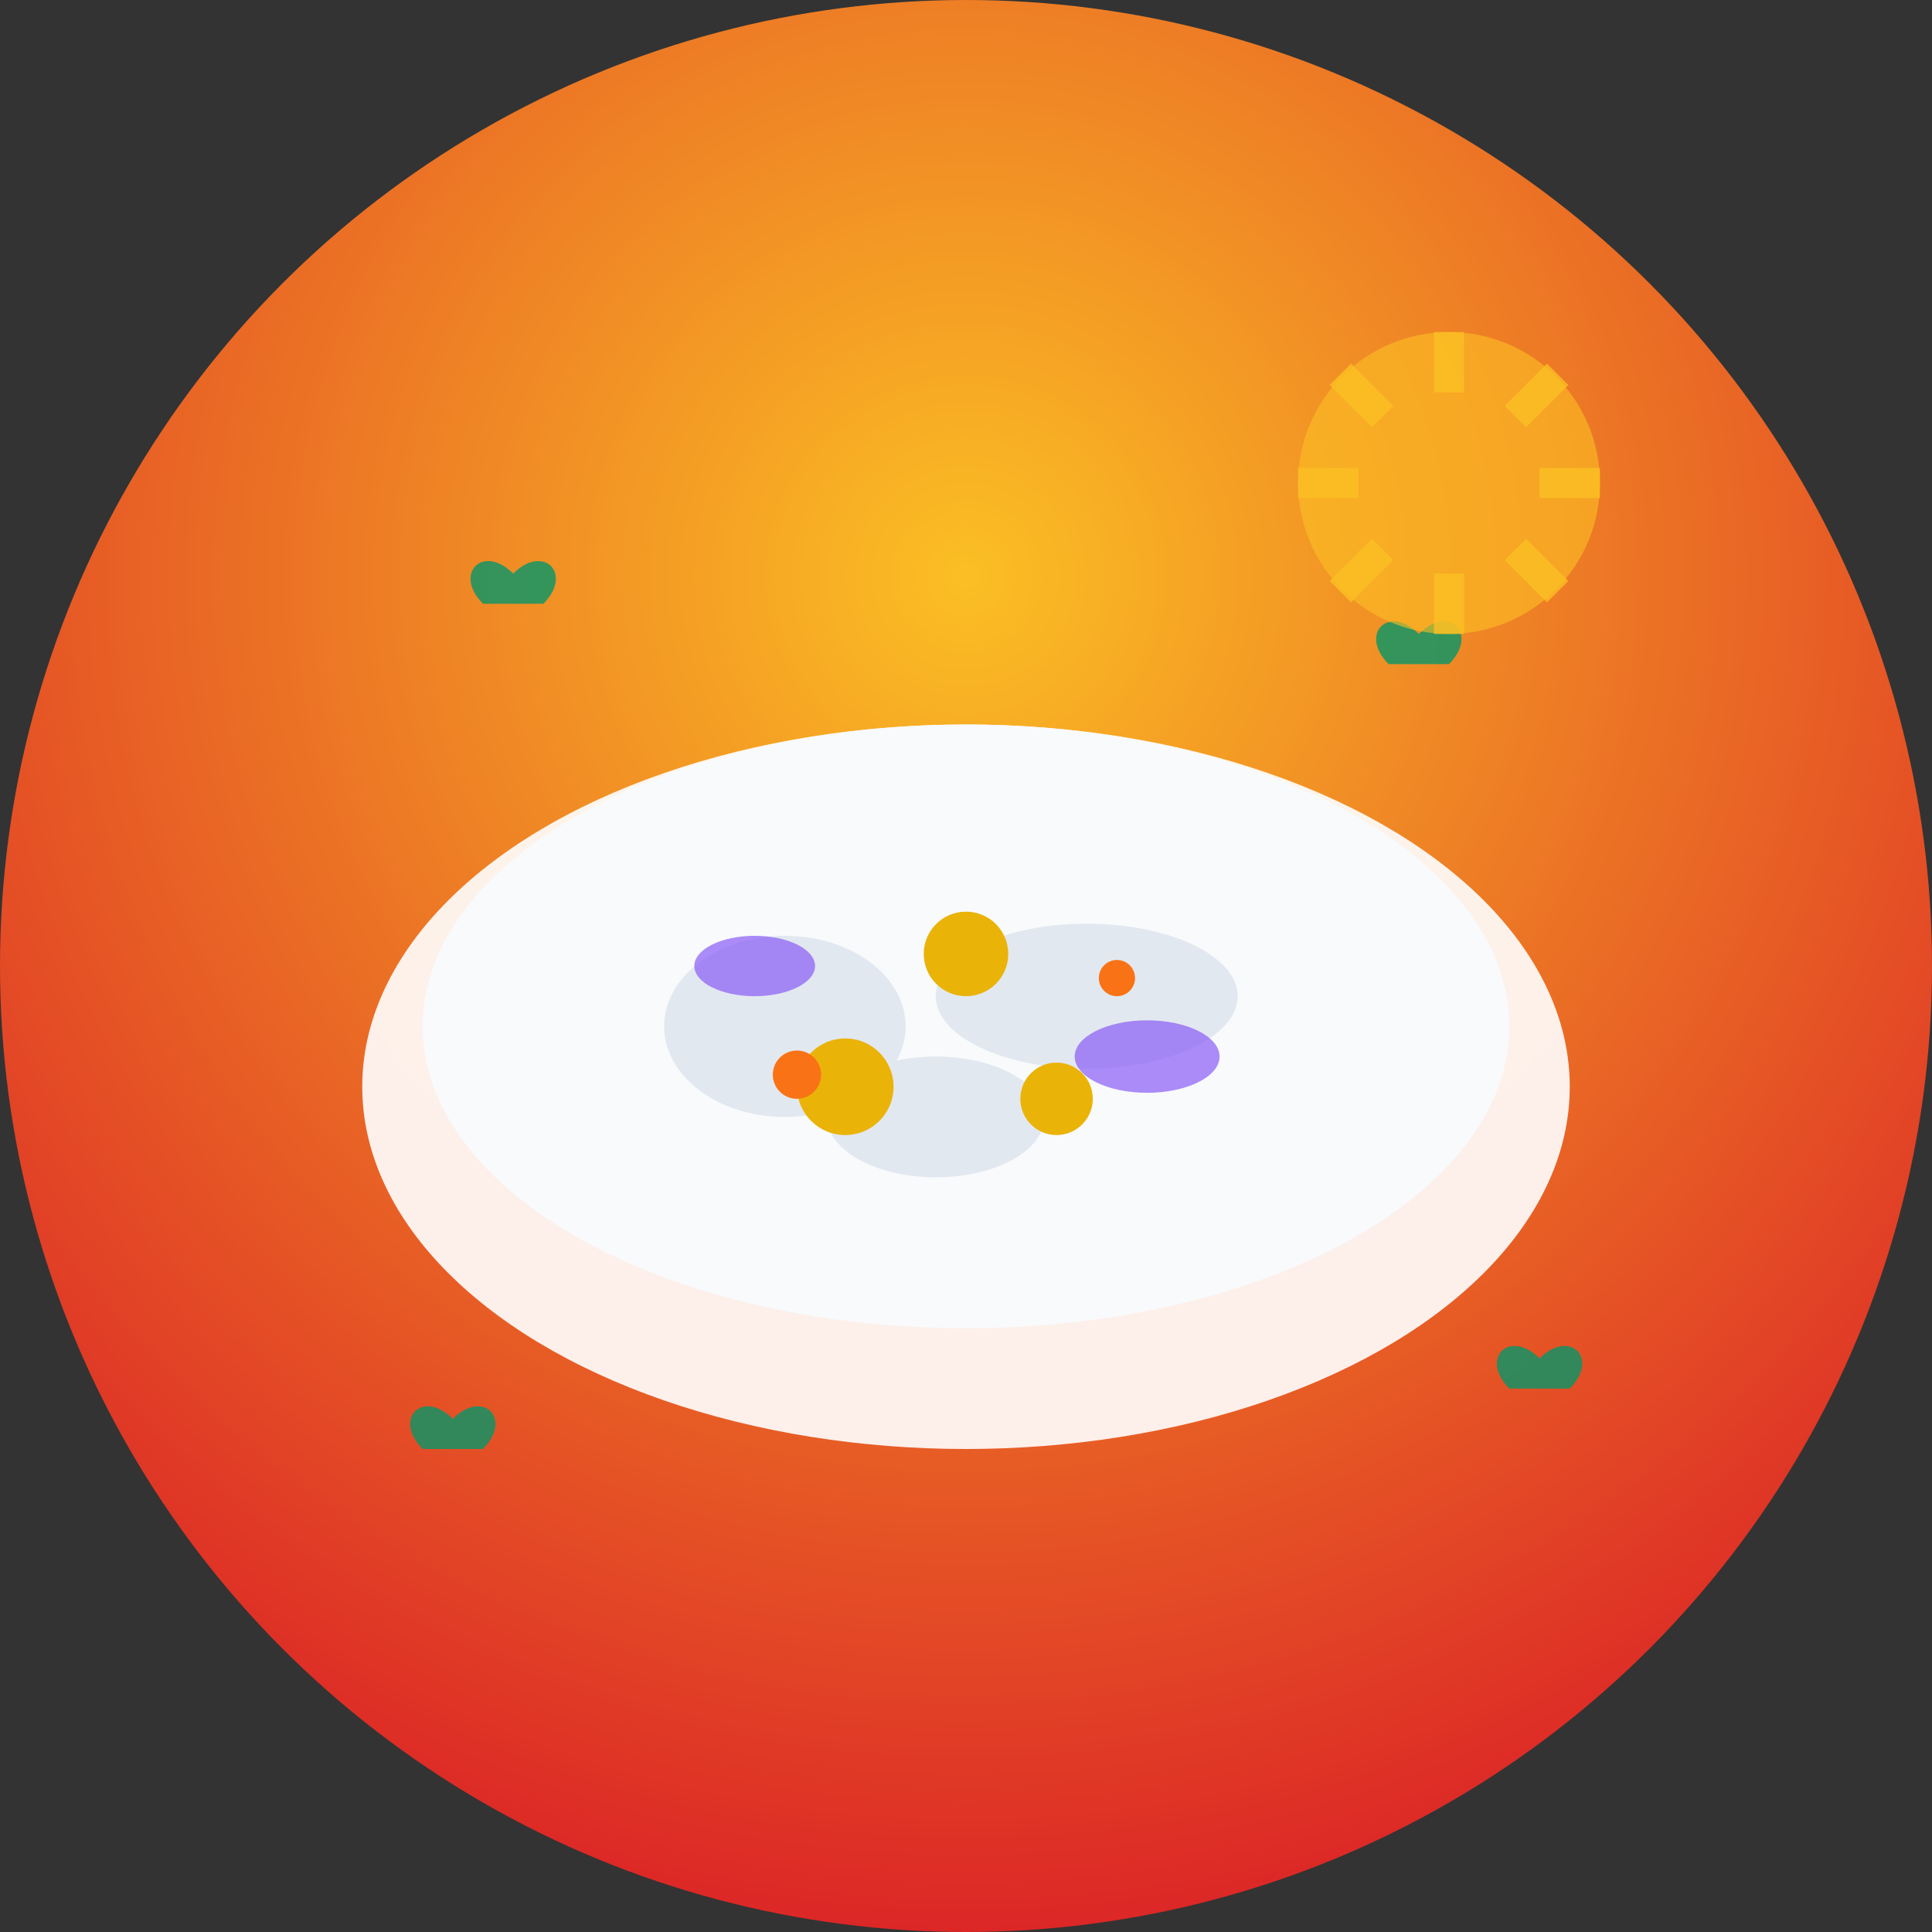 <svg width="32" height="32" viewBox="0 0 32 32" fill="none" xmlns="http://www.w3.org/2000/svg">
  <rect x="0" y="0" width="32" height="32" fill="#333333" stroke="none"/>
  <!-- Nền gradient màu cờ Peru -->
  <defs>
    <radialGradient id="peruGradient" cx="50%" cy="30%" r="70%">
      <stop offset="0%" style="stop-color:#fbbf24;stop-opacity:1" />
      <stop offset="100%" style="stop-color:#dc2626;stop-opacity:1" />
    </radialGradient>
  </defs>
  
  <!-- Nền tròn chính -->
  <circle cx="16" cy="16" r="16" fill="url(#peruGradient)"/>
  
  <!-- Bát ceviche - hình bát tròn -->
  <ellipse cx="16" cy="18" rx="10" ry="6" fill="#fff" opacity="0.9"/>
  <ellipse cx="16" cy="17" rx="9" ry="5" fill="#f8fafc"/>
  
  <!-- Cá trong ceviche - các miếng cá trắng -->
  <ellipse cx="13" cy="17" rx="2" ry="1.5" fill="#e2e8f0"/>
  <ellipse cx="18" cy="16.5" rx="2.5" ry="1.2" fill="#e2e8f0"/>
  <ellipse cx="15.5" cy="18.5" rx="1.8" ry="1" fill="#e2e8f0"/>
  
  <!-- Hành tây tím Peru - các lát mỏng -->
  <ellipse cx="12.5" cy="16" rx="1" ry="0.5" fill="#8b5cf6" opacity="0.7"/>
  <ellipse cx="19" cy="17.5" rx="1.2" ry="0.6" fill="#8b5cf6" opacity="0.7"/>
  
  <!-- Ngô Peru - các hạt vàng -->
  <circle cx="14" cy="18" r="0.8" fill="#eab308"/>
  <circle cx="17.5" cy="18.2" r="0.6" fill="#eab308"/>
  <circle cx="16" cy="15.8" r="0.7" fill="#eab308"/>
  
  <!-- Ớt ají amarillo - những chấm cam nhỏ -->
  <circle cx="13.2" cy="17.8" r="0.4" fill="#f97316"/>
  <circle cx="18.5" cy="16.2" r="0.3" fill="#f97316"/>
  
  <!-- Lá cilantro - trang trí xung quanh -->
  <path d="M8 10C7.5 9.5 8 9 8.5 9.5C9 9 9.5 9.5 9 10" fill="#059669" opacity="0.8"/>
  <path d="M23 11C22.5 10.5 23 10 23.5 10.5C24 10 24.5 10.5 24 11" fill="#059669" opacity="0.8"/>
  <path d="M7 24C6.5 23.5 7 23 7.5 23.5C8 23 8.5 23.5 8 24" fill="#059669" opacity="0.8"/>
  <path d="M25 23C24.5 22.5 25 22 25.5 22.5C26 22 26.5 22.5 26 23" fill="#059669" opacity="0.8"/>
  
  <!-- Mặt trời Inca - biểu tượng nhỏ ở góc -->
  <circle cx="24" cy="8" r="2.5" fill="#fbbf24" opacity="0.6"/>
  <path d="M24 5.5L24 6.5M26.5 8L25.5 8M24 10.5L24 9.5M21.5 8L22.5 8M25.8 6.2L25.1 6.9M25.8 9.8L25.1 9.1M22.2 9.8L22.9 9.1M22.2 6.2L22.9 6.9" stroke="#fbbf24" stroke-width="0.5" opacity="0.8"/>
</svg> 
